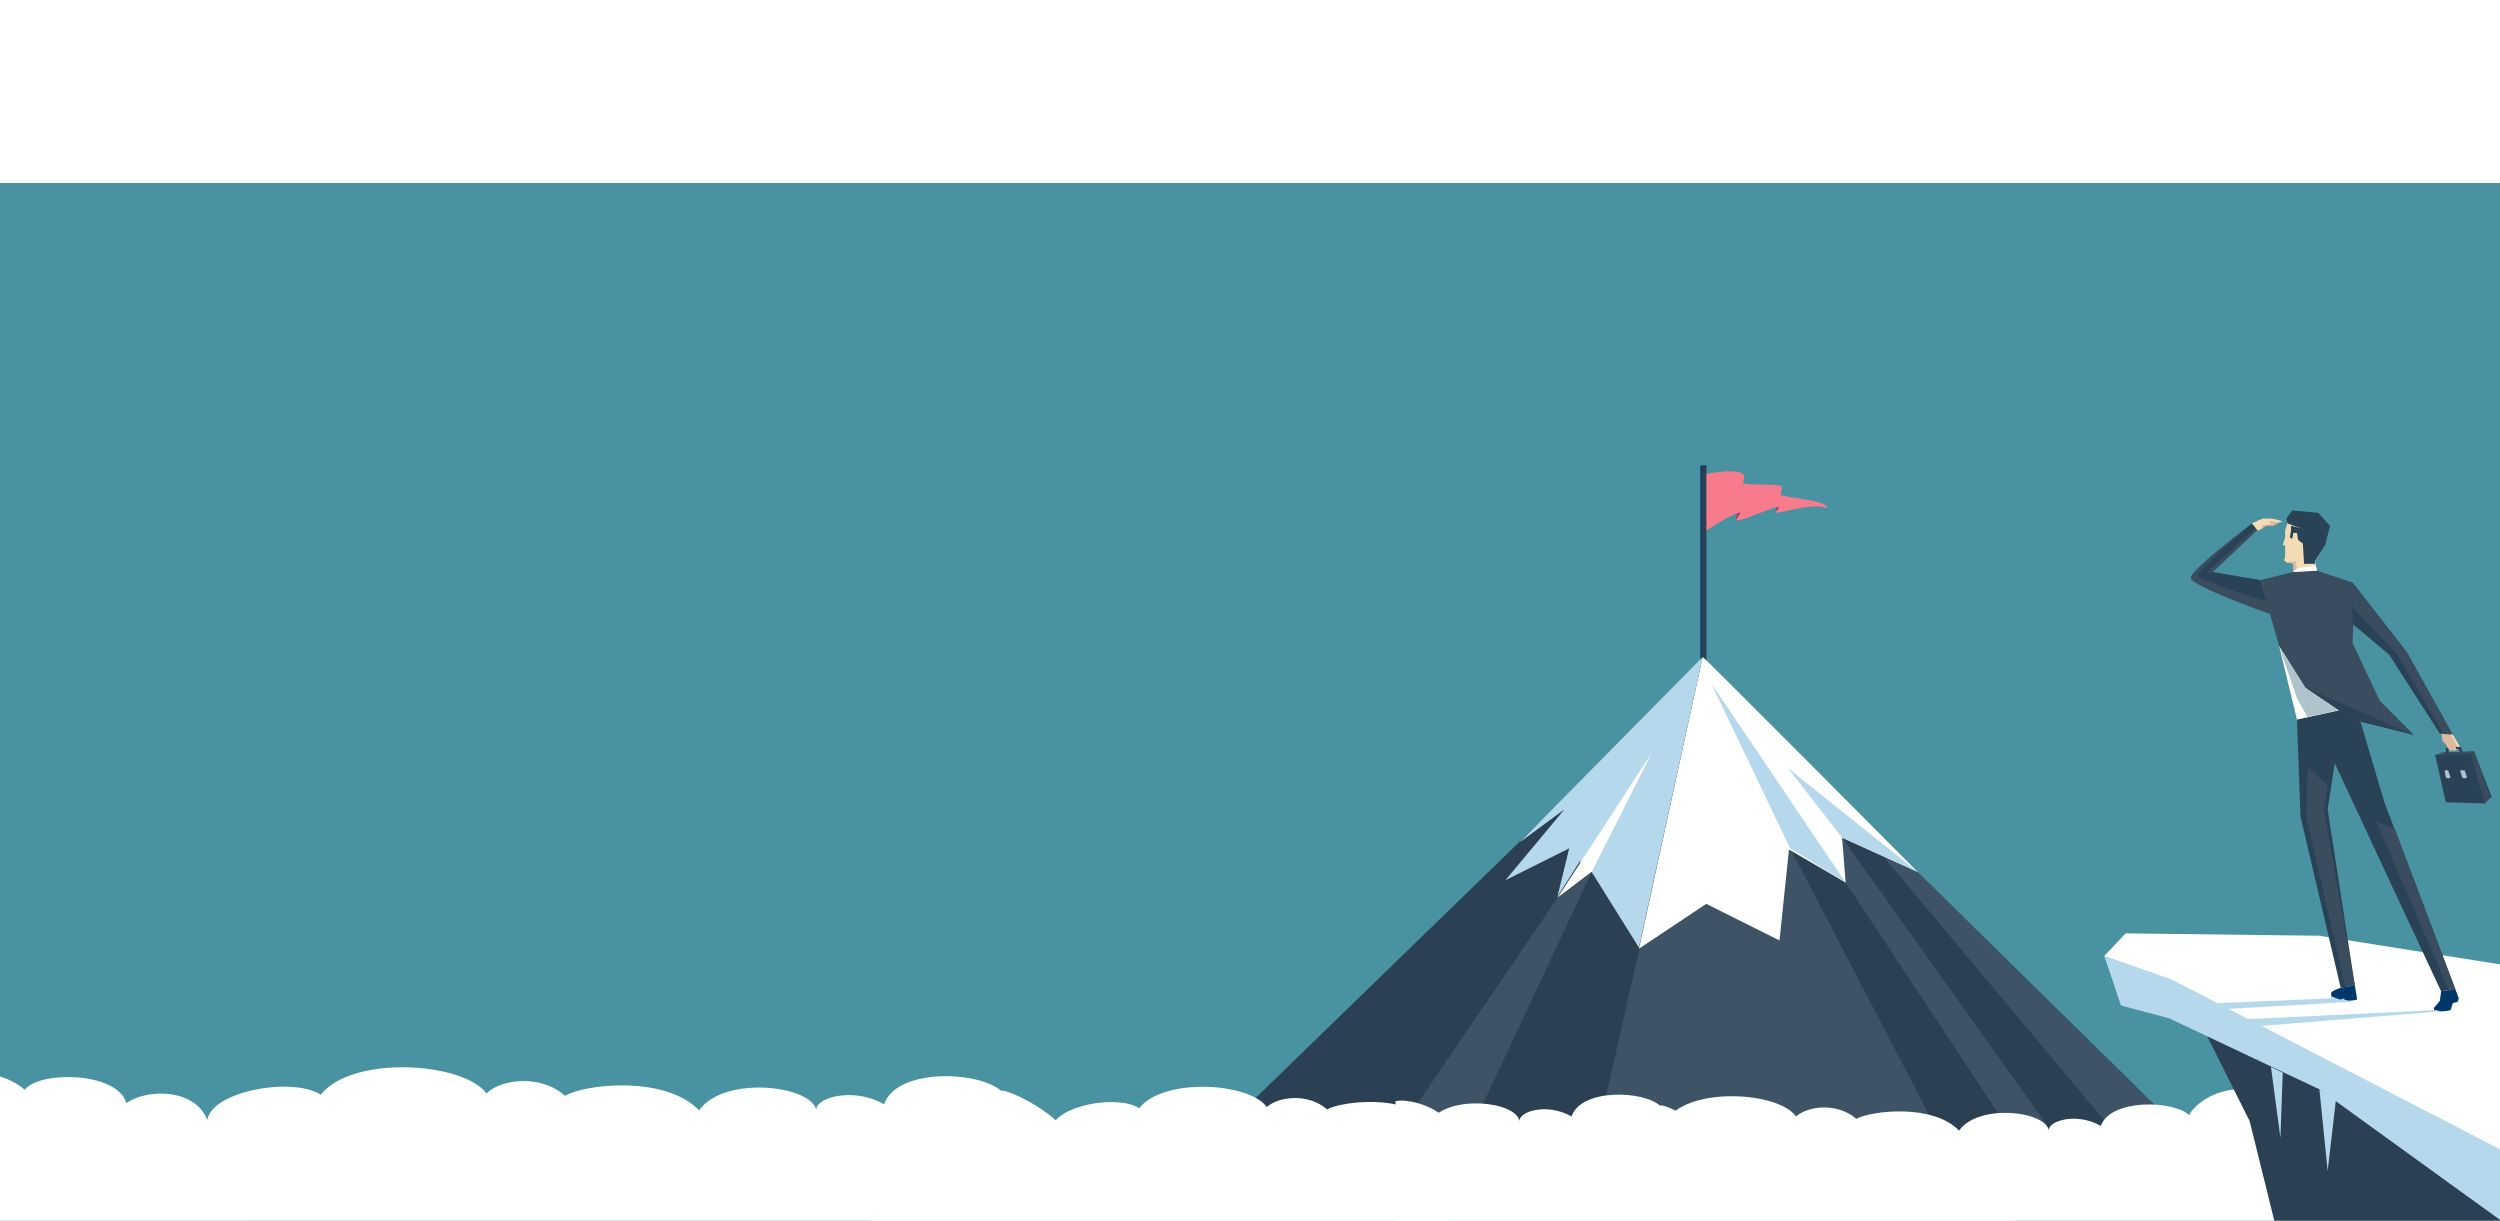 <svg xmlns="http://www.w3.org/2000/svg" viewBox="0 0 1366 667"><defs><style>.a{fill:#fff}.b{clip-path:url(#a)}.c{fill:#4892a2}.d{fill:#00376a}.e{fill:#a0406c}.f{fill:#f77b8c}.g{fill:#2b4153}.h{fill:#204b86}.i{fill:#3e5466}.j{fill:#b6d8ec}.k{fill:#2a4255}.l{fill:#f3dcb3}.m{fill:#394d5f}.n{fill:#2b4354}.o{fill:#b0c2cc}.p{fill:#ddb9a2}</style><clipPath id="a"><path class="a" transform="translate(0 100)" d="M0 0h1366v667H0z"/></clipPath></defs><g class="b"><path class="c" d="M0 0h1366v667H0z"/><path class="c" d="M135.758 202.093H1391.25V672.66H135.758z"/><path class="d" d="M932.302 254.378h-3.228v106.507h3.227z"/><path class="e" d="M949.73 273.743l5.164 7.1-6.455 3.873zm21.947-4.518l4.518 6.455-5.809 3.873z"/><path class="f" d="M972.971 270.516l-1.291 7.1c.646 0 0 .645-.646 1.291-5.809 4.518 18.074-5.164 27.111-1.291 1.288-3.873-17.431-5.164-25.174-7.1z"/><path class="f" d="M972.968 270.516l.646-3.873v-.645c-.646-1.936-16.783-.645-21.3-1.936l-1.291 15.492v.645c0 .646-1.291 1.936-1.937 3.227-3.873 4.518 21.947-7.746 23.238-6.455-.002.645.644-6.455.644-6.455z"/><path class="f" d="M952.311 264.706l.645-3.873v-.645c-.645-5.165-20.655-1.292-20.655-1.292v30.984s15.492-10.328 18.719-9.682l.645.646c-.645-.646.646-16.138.646-16.138z"/><path class="g" d="M929.719 254.378h2.582v106.507h-2.582zm1.292 107.798L667.648 617.793l95.534 12.91h441.52z"/><path class="h" d="M998.142 475.784l6.455-40.666-73.587-72.942-9.682 42.6 60.031 60.677z"/><path class="i" d="M918.101 420.271l-47.767 210.432h194.94l-87.14-167.184zm88.433 37.439l1.937 24.529 98.116 148.464h23.237zm158.792 172.993h39.375l-156.855-154.274-18.72-8.391z"/><path class="a" d="M1006.533 457.71l41.312 18.719s-116.837-117.48-117.48-117.48l-34.857 159.438 36.793-24.529 40.021 20.01 5.164-49.7 30.984 18.074zm-75.525-98.115z"/><path class="j" d="M1008.47 482.239L934.883 373.15l43.248 90.37zm39.371-5.813l-71-56.8 29.693 38.084zM930.367 358.949L830.313 460.292l24.529-18.074-32.275 38.731 34.857-17.428-6.457 26.464 12.264-19.365a58.2 58.2 0 0 0 6.455 5.809l25.82 41.312z"/><path class="a" d="M902.609 411.234l-32.92 65.2-18.72 14.2z"/><path class="i" d="M850.969 490.629l-87.788 129.1v10.973h34.211l72.296-154.273z"/><path class="a" d="M1147.898 615.211c-13.555-7.746-29.047-2.582-28.4 2.582-1.937-10.973-38.73-14.846-49.058 0-14.2-14.846-47.767-10.973-56.158-6.455-10.328-9.037-26.465-7.1-32.92-1.291-9.682-13.555-56.8-16.137-69.714.645-12.264-7.746-45.83-1.291-47.767 10.973-4.518-12.264-24.529-13.555-34.211-7.1-3.873-13.555-36.148-13.555-42.6-5.809-6.455-5.164-18.074-8.391-24.529-7.1v69.714h627.418v-66.487l-159.437-9.037c-20.656-3.873-34.212 10.974-34.212 13.559-9.037-8.395-43.248-9.04-48.412 5.806z"/><path class="a" d="M473.998 666.851h627.423l-34.857-42.6-131.681 6.452c7.746-12.91-27.756-29.047-27.756-26.465-9.037-8.391-43.248-9.682-48.412 5.809-13.555-7.746-29.047-2.582-28.4 2.582-1.936-10.973-38.73-14.846-49.058 0-14.2-14.846-47.767-10.973-56.158-6.455-10.328-9.037-26.465-7.1-32.92-1.291-9.682-13.555-56.8-16.137-69.714.645-12.267-7.745-45.833-1.29-47.767 10.974-4.518-12.264-24.529-13.555-34.211-7.1 0 0-42.6 4.518-49.058 12.264"/><path class="a" d="M483.078 603.405c-17.171-9.907-38.305-3.3-36.984 3.3-2.642-13.869-50.854-19.153-64.062 0-18.492-19.153-62.081-14.53-73.308-7.925-13.209-11.888-35-9.246-42.928-1.321-12.548-17.171-73.308-21.134-90.48.66-15.85-9.907-59.439-1.981-62.081 13.869-5.944-16.511-31.7-17.832-44.249-9.246-4.624-17.169-47.553-17.83-55.479-7.263-7.924-7.26-23.775-11.227-31.7-8.585v91.14h818.941l-45.57-55.477-171.713 8.586c9.906-17.171-35.664-37.645-36.324-35-12.549-11.231-57.458-12.552-64.063 7.262zm902.362-73.4l-118.126-18.719-105.861-1.291-11.619 12.264 6.455 18.074 38.73 3.873 179.448 128.454h16.783V531.295z"/><path class="g" d="M1195.019 544.206l34.211 68.423 14.846 60.031h146.529z"/><path class="j" d="M1186.627 535.17l-36.793-12.91 9.037 27.111 26.465 7.1 81.978 38.73 107.153 77.459h16.783v-31.629z"/><path class="j" d="M1240.849 582.936l5.164 38.73 1.291-35.5zm26.465 12.265l4.518 44.539 4.518-38.73zm16.788-47.767l-67.132 3.873-5.168-3.228 61.968-2.582v-1.936l9.682 1.291z"/><path class="d" d="M1333.801 541.624l-.646 5.164s-2.582 3.227-3.227 3.873v1.291a27.954 27.954 0 0 1 3.227.645 24.974 24.974 0 0 0 5.809-.645l1.291-3.873 2.582-.645.646-1.936-1.936-5.165z"/><path class="k" d="M1333.801 541.625l7.746-1.291-38.73-101.989-15.492-52.285-32.275 7.1 1.936 52.931 21.947 93.6 7.746-1.291-14.846-96.182 3.873-25.174z"/><path class="a" d="M1255.05 393.16l-9.683-40.021 39.375-7.746 2.582 40.666z"/><path class="l" d="M1253.114 307.309v5.164l1.936 8.391 12.91-1.936-1.936-7.1-1.291-5.81z"/><path class="m" d="M1235.039 316.992l-25.82-4.518 23.883-22.592-2.581-3.874s-33.566 25.174-33.566 29.693 43.894 20.007 43.894 20.007z"/><path class="m" d="M1286.033 338.939l-.645-20.656-19.365-6.455-12.91.646-18.074 4.518 10.328 36.148 14.2 22.592 25.82 17.428 33.566 8.391-18.714-18.723-14.851-31.625z"/><path class="k" d="M1285.388 318.282v22.592l20.01 16.783 27.756 43.248 7.1.646-25.173-45.185z"/><path class="l" d="M1264.732 307.309l3.873-7.1 3.227-14.2-5.164-5.164-7.1-.645-9.037 3.227-1.937 6.455v3.873l-1.29 3.871 1.291.645v6.455l-.645 1.291 1.291 1.291 4.518.646z"/><path class="k" d="M1256.986 288.59l-5.164-1.291v2.582l-.645 3.873 1.291.645.646-3.227h1.936l.646 3.873 2.582 1.936.646 10.973h5.809v-1.29l3.873-6.455 4.518-12.91z"/><path class="k" d="M1266.669 280.198l-14.2-1.291-3.228 4.518.646 2.582 7.1 2.582 3.228 6.455-1.291 12.91h5.809v-1.291l5.809-9.037 2.582-10.328z"/><path class="a" d="M1253.114 312.473l1.936-1.937 3.873-.645 6.455-.645.646 2.582z"/><path class="m" d="M1269.896 442.864l1.937-14.2-10.973-9.038-.646 27.111 21.3 92.306 5.164-.646zm28.402 5.809l40.021 92.952 3.227-1.291-32.92-87.142zm41.957-47.122l-5.164-.646-25.174-43.248-24.529-25.82v-13.555l29.693 38.084z"/><path class="n" d="M1259.569 375.732l59.386 25.82-33.566-8.392z"/><path class="o" d="M1255.05 393.16l22.592-5.164-18.075-12.265-14.2-22.592 9.682 28.4 5.809 10.328z"/><path class="p" d="M1340.256 401.551l4.518 7.746-6.455.646-1.936-3.227-1.937-1.937v-1.936l-.645-1.937z"/><path class="k" d="M1330.573 412.525l20.01-.645 7.746 27.111h-.645l-21.3-.646z"/><path class="k" d="M1334.446 411.235l17.428-.646 9.682 25.174h-21.946z"/><path class="m" d="M1360.912 435.763l-3.228 2.582-7.1-26.465 1.291-.645z"/><path class="m" d="M1360.912 435.763l-2.582 2.582-7.746-26.466 1.291-.645zm-30.339-23.238l3.873-1.291 17.427-.645-1.936 1.291z"/><path class="m" d="M1337.029 411.88l-.646-3.227 8.391-.646.645 2.582 1.291.646h-2.582v-1.937l-6.455.646.646 1.936z"/><path class="k" d="M1336.383 411.88v-3.227l7.746-.646.646 2.582 1.291.646h-1.936l-.645-1.937-5.81.646v1.936z"/><path class="h" d="M1361.557 435.763l-9.683-25.174z"/><path class="m" d="M1349.938 411.88l7.746 27.111h.645l-7.746-27.111z"/><path class="h" d="M1349.939 413.816l-1.291 9.037h.646z"/><path class="o" d="M1344.128 420.917h2.582l1.291 3.873a1.963 1.963 0 0 1-2.582 0zm-8.391 0h1.936l1.291 3.873c-.646.645-1.291.645-2.582 0z"/><path class="p" d="M1338.319 409.943l-1.291-1.936 4.518-.646.646 1.936.646.646h-1.291c-.645.645-.645.645-1.291 0h-1.291c-.001.645-.001.645-.646 0zm-85.205-97.47l1.936-1.937-.645-3.873-5.164.645 3.873.646z"/><path class="l" d="M1340.256 401.551l-1.291-.645 3.873 7.1h1.291z"/><path class="k" d="M1235.039 316.992l-29.047-4.518 26.465-23.883-1.936-2.583s-29.693 25.82-29.693 28.4 37.439 14.2 37.439 14.2z"/><path class="d" d="M1286.679 538.397l1.291 7.746a22.824 22.824 0 0 1-3.873.646 13.131 13.131 0 0 1-3.227-.646v-.646l-1.937.645a21.855 21.855 0 0 1-5.164-1.936v-1.936a9.288 9.288 0 0 1 1.937-1.291l3.227-1.291z"/><path class="p" d="M1230.521 286.008l5.809-2.582h5.164l5.164 1.291c0 .646-.646.646-1.291.646 0 .645-.646.645-1.291.645 0 .646-.645.646-1.291.646a.632.632 0 0 1-.646.645h-3.873l-1.937 1.291-1.936 1.291z"/><path class="l" d="M1230.521 286.008l5.809-2.582h5.164l5.164 1.291c0 .646-.646.646-1.291.646l-3.873-.646-4.518.646-1.291 3.227-1.936 1.291z"/><path class="l" d="M1236.33 286.653h3.873c.646 0 .646-1.291-.646-1.291l-5.809-1.291.646 4.518z"/><path class="j" d="M1333.801 552.597l-119.417 9.683-5.81-4.519 122-5.809z"/></g></svg>